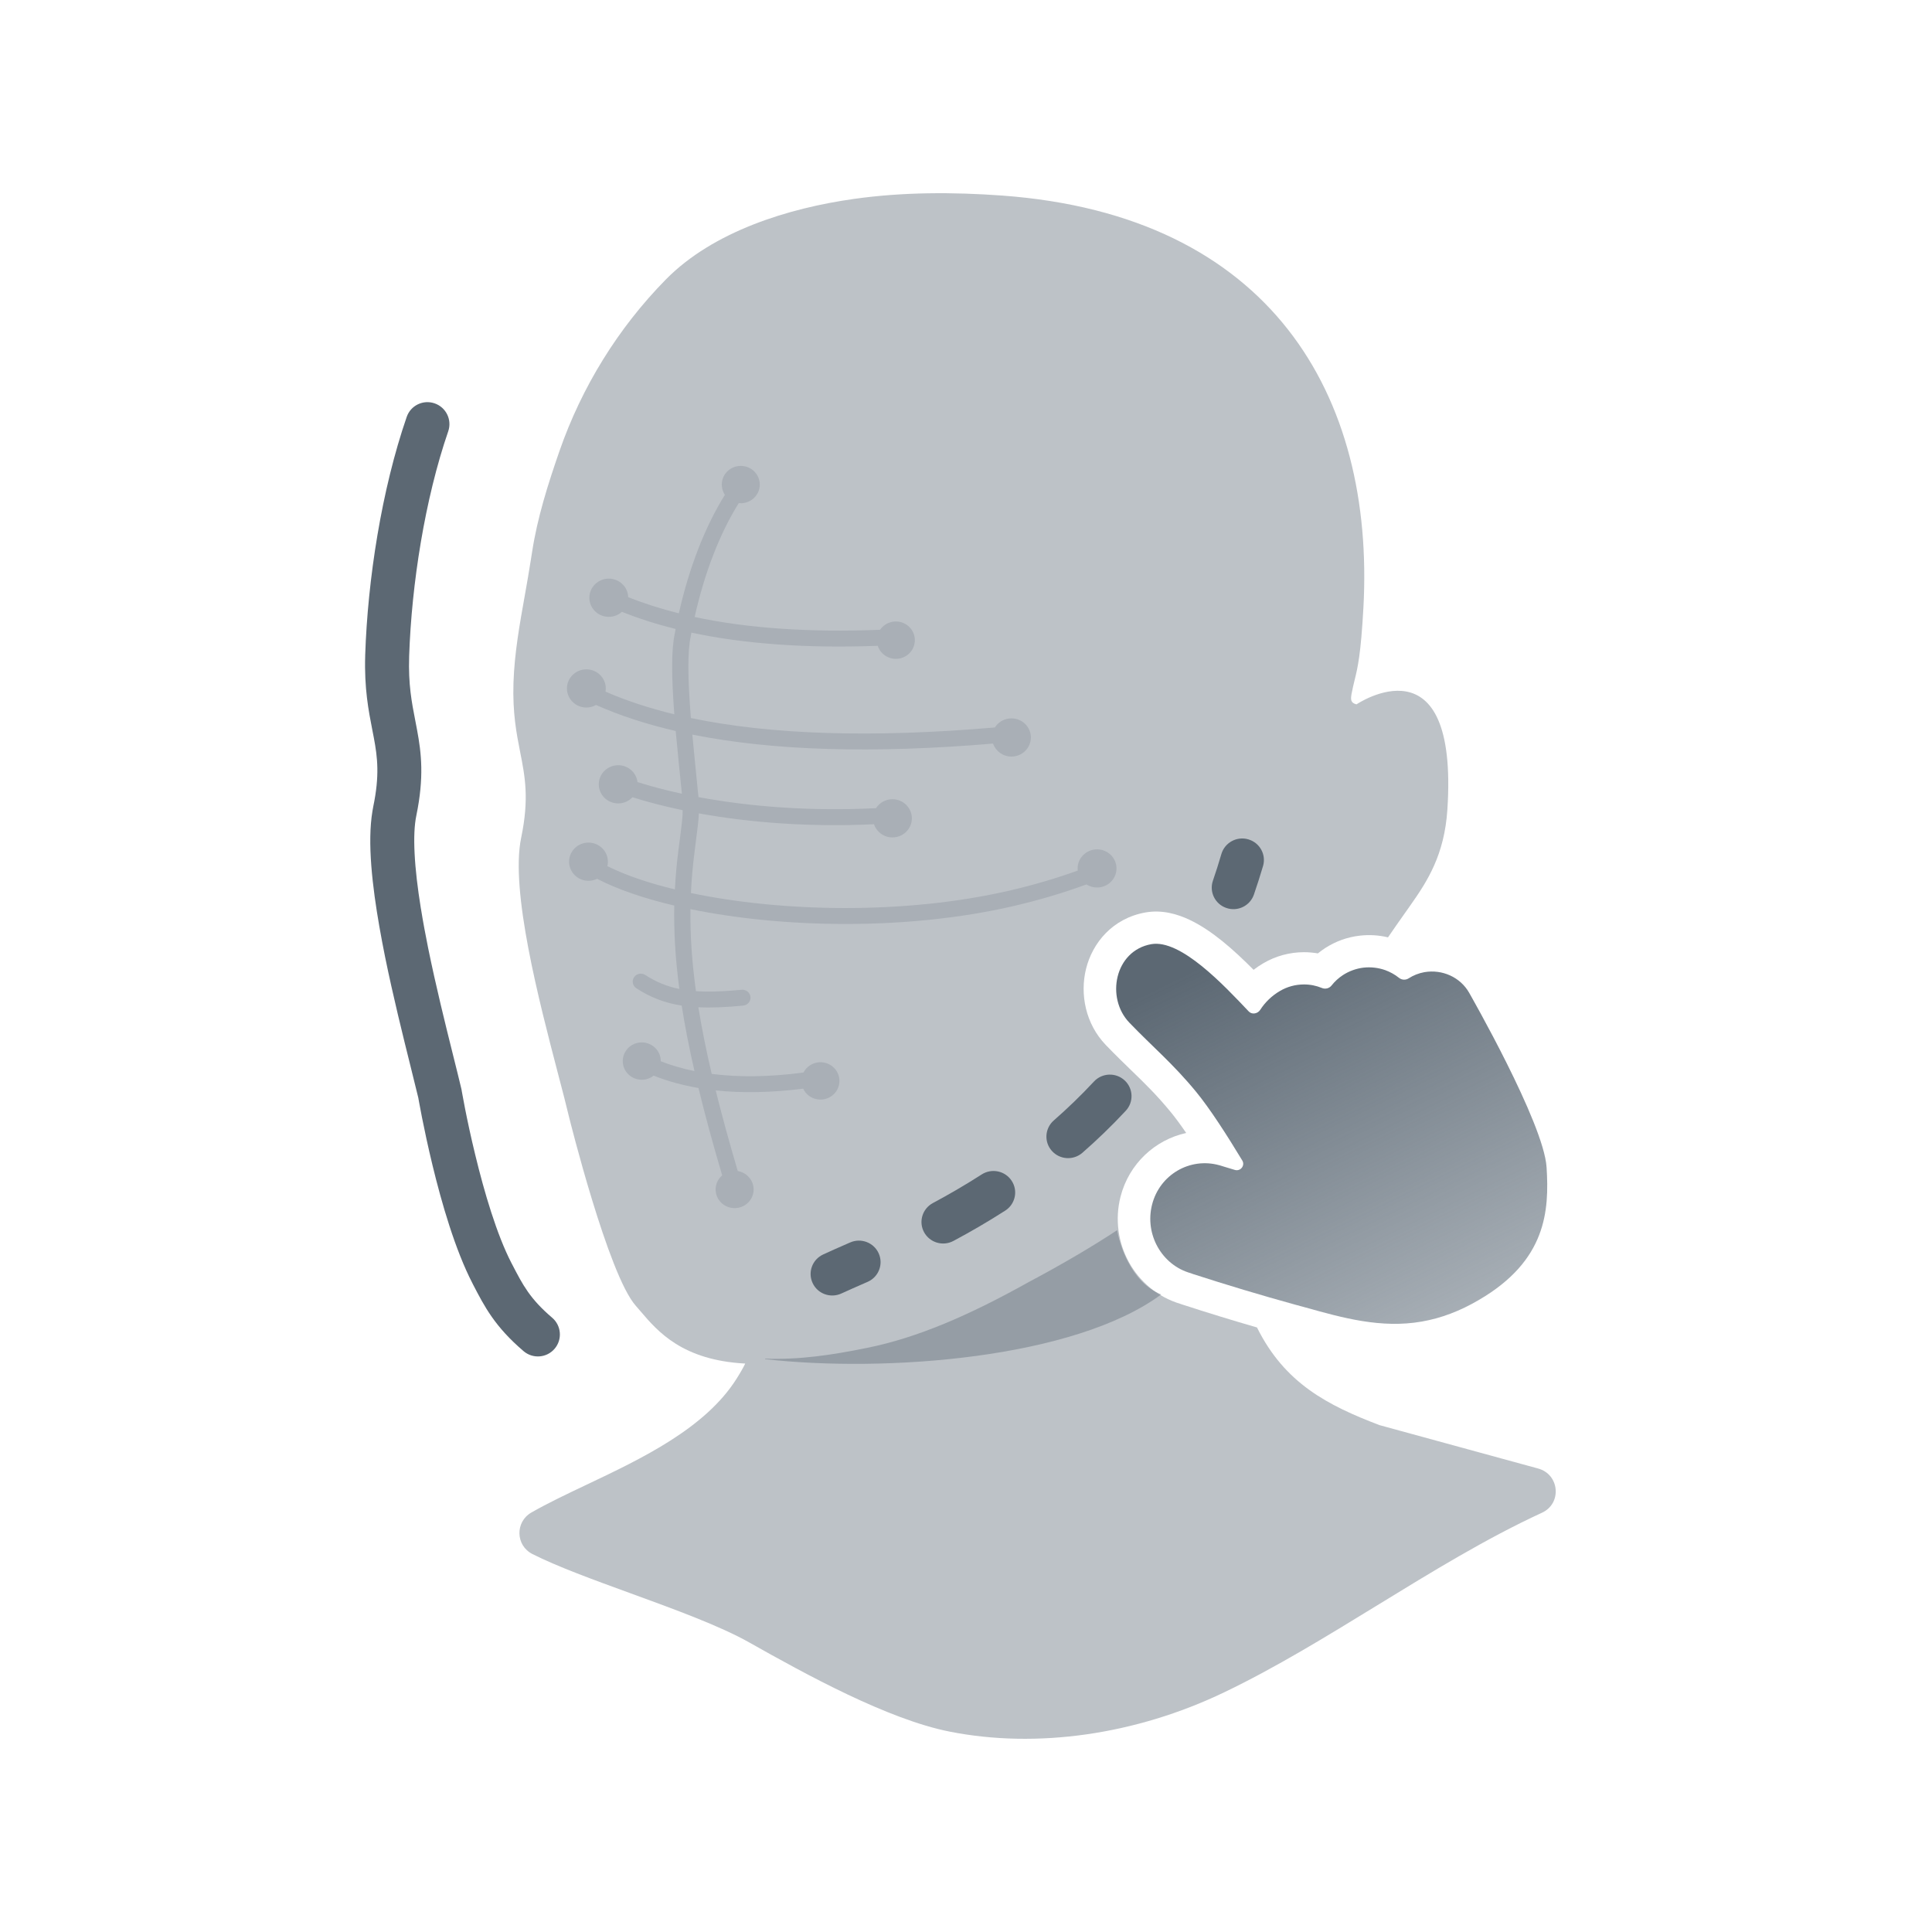 <svg width="40" height="40" viewBox="0 0 40 40" fill="none" xmlns="http://www.w3.org/2000/svg">
<path d="M26.025 27.484C25.508 27.334 24.994 27.177 24.482 27.01L24.47 27.007L24.445 26.997C23.494 26.717 22.957 25.719 23.2 24.774C23.375 24.093 23.914 23.598 24.559 23.457C24.445 23.291 24.338 23.145 24.243 23.029C23.95 22.672 23.705 22.434 23.427 22.165C23.266 22.009 23.094 21.843 22.895 21.636C22.471 21.195 22.357 20.58 22.485 20.06C22.617 19.524 23.032 19.012 23.718 18.891C24.065 18.83 24.384 18.929 24.623 19.041C24.87 19.157 25.102 19.32 25.306 19.484C25.536 19.67 25.759 19.882 25.954 20.079C26.019 20.029 26.087 19.983 26.158 19.942C26.411 19.793 26.7 19.715 26.995 19.714C27.093 19.714 27.19 19.723 27.285 19.739C27.333 19.701 27.383 19.664 27.434 19.63C27.65 19.49 27.895 19.401 28.152 19.372C28.348 19.349 28.546 19.361 28.737 19.407C28.849 19.242 28.978 19.059 29.111 18.871L29.204 18.739C29.553 18.243 29.904 17.701 29.966 16.767C30.206 13.146 28.085 14.583 28.085 14.583C27.963 14.553 27.961 14.484 27.983 14.363C28.004 14.252 28.025 14.166 28.046 14.08C28.11 13.82 28.174 13.556 28.228 12.581C28.467 8.192 26.316 4.457 20.75 4.049C19.729 3.975 18.697 3.975 17.682 4.118C16.322 4.309 14.766 4.79 13.786 5.786C12.797 6.791 12.043 8.015 11.583 9.339C11.344 10.028 11.126 10.715 11.017 11.425L10.987 11.613C10.95 11.851 10.908 12.088 10.866 12.325C10.759 12.924 10.651 13.524 10.631 14.135C10.611 14.764 10.693 15.182 10.769 15.569C10.87 16.079 10.959 16.535 10.79 17.346C10.562 18.438 11.159 20.721 11.558 22.249C11.648 22.591 11.727 22.895 11.785 23.14C11.785 23.14 12.591 26.389 13.162 27.033C13.194 27.07 13.227 27.108 13.262 27.149C13.618 27.567 14.127 28.162 15.429 28.231C15.395 28.303 15.339 28.404 15.25 28.545C14.601 29.573 13.288 30.197 12.139 30.742C11.725 30.938 11.333 31.125 11 31.316C10.662 31.512 10.675 31.999 11.024 32.175C11.533 32.433 12.28 32.705 13.048 32.985C13.962 33.318 14.905 33.662 15.512 34.005C16.687 34.668 18.382 35.599 19.665 35.852C21.458 36.206 23.504 35.921 25.345 35.038C26.407 34.529 27.459 33.883 28.513 33.237C29.644 32.543 30.777 31.848 31.924 31.32C32.342 31.128 32.289 30.525 31.845 30.404L28.562 29.506C27.491 29.098 26.598 28.641 26.025 27.484Z" fill="#5C6873" fill-opacity="0.4"/>
<path opacity="0.4" d="M15.841 28.14C15.841 28.128 15.841 28.13 15.841 28.13C16.552 28.154 17.213 28.057 17.963 27.904C18.995 27.693 20.044 27.243 21.287 26.55C22.021 26.159 22.627 25.8 23.13 25.469C23.17 25.724 23.403 26.55 24.042 26.8C22.242 28.13 18.338 28.421 15.841 28.14Z" fill="#5C6873"/>
<path opacity="0.2" d="M15.412 10.412C15.625 10.371 15.765 10.168 15.723 9.959C15.682 9.749 15.475 9.612 15.262 9.653C15.049 9.693 14.909 9.896 14.951 10.106C14.961 10.157 14.981 10.204 15.008 10.245C14.597 10.904 14.266 11.755 14.055 12.698C13.682 12.605 13.332 12.493 13.006 12.363C13 12.15 12.822 11.98 12.604 11.98C12.382 11.98 12.202 12.157 12.202 12.376C12.202 12.594 12.382 12.771 12.604 12.771C12.709 12.771 12.804 12.732 12.876 12.667C13.222 12.806 13.593 12.924 13.988 13.022C13.983 13.048 13.979 13.075 13.974 13.101C13.898 13.437 13.9 13.985 13.961 14.789C13.44 14.662 12.965 14.506 12.537 14.32C12.54 14.298 12.542 14.276 12.542 14.253C12.542 14.035 12.362 13.858 12.14 13.858C11.918 13.858 11.738 14.035 11.738 14.253C11.738 14.471 11.918 14.649 12.14 14.649C12.213 14.649 12.282 14.629 12.341 14.596C12.832 14.815 13.382 14.994 13.99 15.135C13.991 15.148 13.992 15.161 13.993 15.173C14.009 15.348 14.027 15.529 14.049 15.75L14.049 15.757C14.057 15.829 14.096 16.218 14.118 16.433C13.79 16.363 13.482 16.281 13.199 16.192C13.175 15.995 13.006 15.843 12.8 15.843C12.577 15.843 12.397 16.02 12.397 16.238C12.397 16.457 12.577 16.634 12.8 16.634C12.916 16.634 13.022 16.584 13.095 16.506C13.414 16.607 13.762 16.697 14.134 16.774C14.133 16.927 14.126 16.983 14.05 17.572L14.047 17.594C14.012 17.866 13.987 18.137 13.973 18.414C13.422 18.281 12.946 18.118 12.575 17.932C12.583 17.903 12.586 17.872 12.586 17.841C12.586 17.622 12.406 17.445 12.184 17.445C11.962 17.445 11.782 17.622 11.782 17.841C11.782 18.059 11.962 18.236 12.184 18.236C12.249 18.236 12.309 18.221 12.363 18.195C12.781 18.412 13.328 18.6 13.96 18.749C13.95 19.282 13.981 19.844 14.065 20.475C13.799 20.422 13.577 20.326 13.36 20.186C13.282 20.135 13.178 20.156 13.127 20.233C13.076 20.309 13.098 20.411 13.175 20.461C13.462 20.647 13.755 20.764 14.114 20.82C14.179 21.237 14.266 21.686 14.378 22.175C14.13 22.125 13.898 22.057 13.68 21.972C13.681 21.944 13.678 21.916 13.672 21.888C13.626 21.679 13.418 21.546 13.205 21.59C12.993 21.634 12.857 21.84 12.902 22.049C12.947 22.258 13.156 22.391 13.369 22.347C13.431 22.334 13.487 22.307 13.533 22.27C13.82 22.384 14.129 22.469 14.461 22.526C14.594 23.075 14.756 23.673 14.952 24.334C14.851 24.42 14.797 24.555 14.822 24.694C14.86 24.904 15.064 25.044 15.278 25.007C15.492 24.97 15.635 24.77 15.597 24.559C15.567 24.394 15.435 24.271 15.275 24.245C15.095 23.638 14.944 23.085 14.818 22.576C15.366 22.634 15.97 22.622 16.629 22.54C16.636 22.555 16.644 22.57 16.653 22.584C16.768 22.765 17.011 22.82 17.195 22.707C17.379 22.594 17.435 22.355 17.32 22.174C17.205 21.993 16.962 21.938 16.778 22.051C16.714 22.09 16.666 22.145 16.634 22.206C15.932 22.298 15.299 22.306 14.735 22.234C14.618 21.734 14.527 21.277 14.459 20.854C14.726 20.867 15.03 20.855 15.387 20.82C15.479 20.811 15.547 20.73 15.538 20.64C15.528 20.549 15.446 20.483 15.354 20.492C14.979 20.528 14.672 20.539 14.409 20.521C14.323 19.897 14.288 19.345 14.295 18.823C16.203 19.215 18.768 19.271 20.98 18.76C21.5 18.639 22.006 18.49 22.494 18.311C22.557 18.352 22.632 18.375 22.714 18.375C22.936 18.375 23.116 18.198 23.116 17.98C23.116 17.762 22.936 17.585 22.714 17.585C22.491 17.585 22.311 17.762 22.311 17.98C22.311 17.995 22.312 18.01 22.314 18.024C21.859 18.188 21.388 18.326 20.903 18.438C18.712 18.945 16.16 18.879 14.305 18.489C14.318 18.2 14.344 17.918 14.38 17.636L14.383 17.613C14.451 17.081 14.465 16.971 14.469 16.84C15.54 17.035 16.786 17.127 18.095 17.065C18.147 17.223 18.298 17.338 18.477 17.338C18.699 17.338 18.879 17.161 18.879 16.943C18.879 16.724 18.699 16.547 18.477 16.547C18.334 16.547 18.208 16.621 18.137 16.732C16.804 16.8 15.538 16.704 14.461 16.503C14.451 16.396 14.44 16.286 14.424 16.13C14.404 15.928 14.393 15.82 14.383 15.718C14.363 15.525 14.348 15.363 14.334 15.209C16 15.544 18.076 15.605 20.56 15.395C20.614 15.551 20.764 15.664 20.941 15.664C21.163 15.664 21.343 15.487 21.343 15.268C21.343 15.05 21.163 14.873 20.941 14.873C20.796 14.873 20.669 14.948 20.598 15.061C18.063 15.279 15.964 15.213 14.304 14.866C14.238 14.039 14.232 13.479 14.303 13.166C14.307 13.143 14.311 13.12 14.315 13.098C15.42 13.334 16.706 13.425 18.173 13.371C18.232 13.556 18.424 13.671 18.623 13.634C18.836 13.593 18.975 13.39 18.934 13.18C18.892 12.97 18.686 12.833 18.473 12.874C18.366 12.895 18.277 12.956 18.221 13.039C16.752 13.096 15.473 13.008 14.382 12.774C14.586 11.86 14.903 11.043 15.295 10.417C15.333 10.421 15.372 10.42 15.412 10.412Z" fill="#5C6873"/>
<path fill-rule="evenodd" clip-rule="evenodd" d="M25.845 17.378C26.083 17.447 26.219 17.694 26.15 17.93C26.09 18.132 26.027 18.329 25.961 18.521C25.881 18.754 25.626 18.879 25.392 18.799C25.157 18.72 25.032 18.467 25.112 18.234C25.174 18.054 25.233 17.869 25.288 17.68C25.358 17.444 25.608 17.308 25.845 17.378ZM23.283 22.367C23.465 22.534 23.476 22.816 23.308 22.997C23.015 23.312 22.714 23.601 22.41 23.867C22.224 24.029 21.941 24.012 21.777 23.827C21.613 23.643 21.631 23.361 21.817 23.198C22.099 22.951 22.378 22.683 22.649 22.392C22.817 22.211 23.101 22.2 23.283 22.367ZM20.946 24.448C21.081 24.654 21.021 24.93 20.813 25.064C20.445 25.3 20.085 25.508 19.74 25.692C19.522 25.809 19.25 25.728 19.132 25.512C19.014 25.295 19.096 25.025 19.314 24.908C19.641 24.733 19.98 24.537 20.326 24.315C20.534 24.182 20.812 24.241 20.946 24.448ZM18.193 25.951C18.293 26.176 18.191 26.439 17.964 26.539C17.948 26.545 17.933 26.552 17.918 26.559C17.73 26.641 17.565 26.714 17.421 26.78C17.196 26.884 16.929 26.788 16.825 26.565C16.72 26.342 16.817 26.077 17.042 25.973C17.194 25.902 17.367 25.826 17.553 25.745C17.569 25.738 17.585 25.731 17.601 25.724C17.828 25.624 18.093 25.726 18.193 25.951Z" fill="#5C6873"/>
<path d="M29.439 27.361C28.597 27.509 27.797 27.285 27.023 27.068L26.82 27.013C26.106 26.816 25.397 26.603 24.692 26.375L24.656 26.361C24.055 26.195 23.694 25.557 23.853 24.938C24.011 24.32 24.636 23.955 25.245 24.125L25.566 24.222C25.683 24.257 25.783 24.131 25.72 24.027C25.402 23.5 25.048 22.95 24.765 22.606C24.284 22.02 23.863 21.674 23.383 21.174C22.888 20.66 23.078 19.682 23.836 19.548C24.446 19.441 25.342 20.401 25.854 20.941C25.921 21.012 26.04 20.989 26.092 20.907C26.192 20.751 26.332 20.615 26.5 20.517C26.651 20.428 26.822 20.382 26.996 20.382C27.125 20.381 27.253 20.407 27.371 20.456C27.44 20.484 27.522 20.463 27.568 20.404C27.634 20.32 27.714 20.247 27.804 20.188C27.932 20.105 28.078 20.052 28.23 20.034C28.383 20.017 28.537 20.035 28.681 20.086C28.785 20.124 28.881 20.178 28.966 20.246C29.022 20.291 29.103 20.295 29.164 20.256C29.262 20.193 29.372 20.149 29.488 20.128C29.862 20.063 30.234 20.233 30.416 20.552C30.43 20.579 31.96 23.247 32.02 24.165C32.077 25.067 32.019 26.099 30.617 26.915C30.225 27.145 29.839 27.291 29.439 27.361Z" fill="url(#paint0_linear_4929_641)"/>
<path d="M8.998 8.351C9.236 8.433 9.362 8.692 9.28 8.93C8.798 10.328 8.521 12.091 8.471 13.585L8.471 13.594C8.452 14.169 8.524 14.54 8.599 14.924C8.611 14.986 8.623 15.049 8.635 15.113C8.725 15.594 8.782 16.094 8.621 16.879C8.62 16.881 8.62 16.882 8.62 16.884C8.579 17.08 8.567 17.346 8.584 17.671C8.6 18.003 8.646 18.389 8.714 18.811C8.715 18.814 8.715 18.816 8.716 18.819C8.758 19.082 8.809 19.354 8.864 19.627C9.025 20.417 9.219 21.199 9.377 21.832C9.443 22.097 9.503 22.336 9.551 22.539L9.554 22.553L9.557 22.567L9.557 22.569L9.558 22.573L9.561 22.593L9.575 22.669C9.587 22.736 9.605 22.834 9.629 22.955C9.677 23.198 9.748 23.536 9.84 23.912C10.025 24.677 10.284 25.56 10.59 26.152L10.604 26.178C10.825 26.605 10.972 26.89 11.432 27.282C11.623 27.445 11.646 27.733 11.483 27.924C11.32 28.115 11.033 28.138 10.841 27.975C10.245 27.466 10.033 27.055 9.795 26.596L9.782 26.57C9.422 25.874 9.142 24.899 8.955 24.127C8.86 23.735 8.786 23.384 8.736 23.132C8.711 23.005 8.692 22.903 8.679 22.832C8.673 22.797 8.668 22.769 8.664 22.75L8.662 22.735C8.618 22.552 8.563 22.329 8.5 22.078C8.341 21.439 8.137 20.619 7.972 19.808C7.888 19.39 7.812 18.967 7.757 18.564C7.727 18.345 7.703 18.128 7.687 17.918C7.656 17.51 7.656 17.119 7.712 16.788C7.717 16.758 7.722 16.728 7.728 16.699C7.861 16.059 7.816 15.683 7.741 15.28C7.73 15.223 7.719 15.165 7.707 15.105C7.631 14.716 7.54 14.252 7.561 13.574L7.561 13.564C7.612 11.997 7.901 10.137 8.42 8.633C8.501 8.395 8.76 8.269 8.998 8.351Z" fill="#5C6873"/>
<defs>
<linearGradient id="paint0_linear_4929_641" x1="26.901" y1="19.011" x2="30.808" y2="27.006" gradientUnits="userSpaceOnUse">
<stop stop-color="#5C6873"/>
<stop offset="1" stop-color="#5A6875" stop-opacity="0.529"/>
</linearGradient>
</defs>
</svg>
